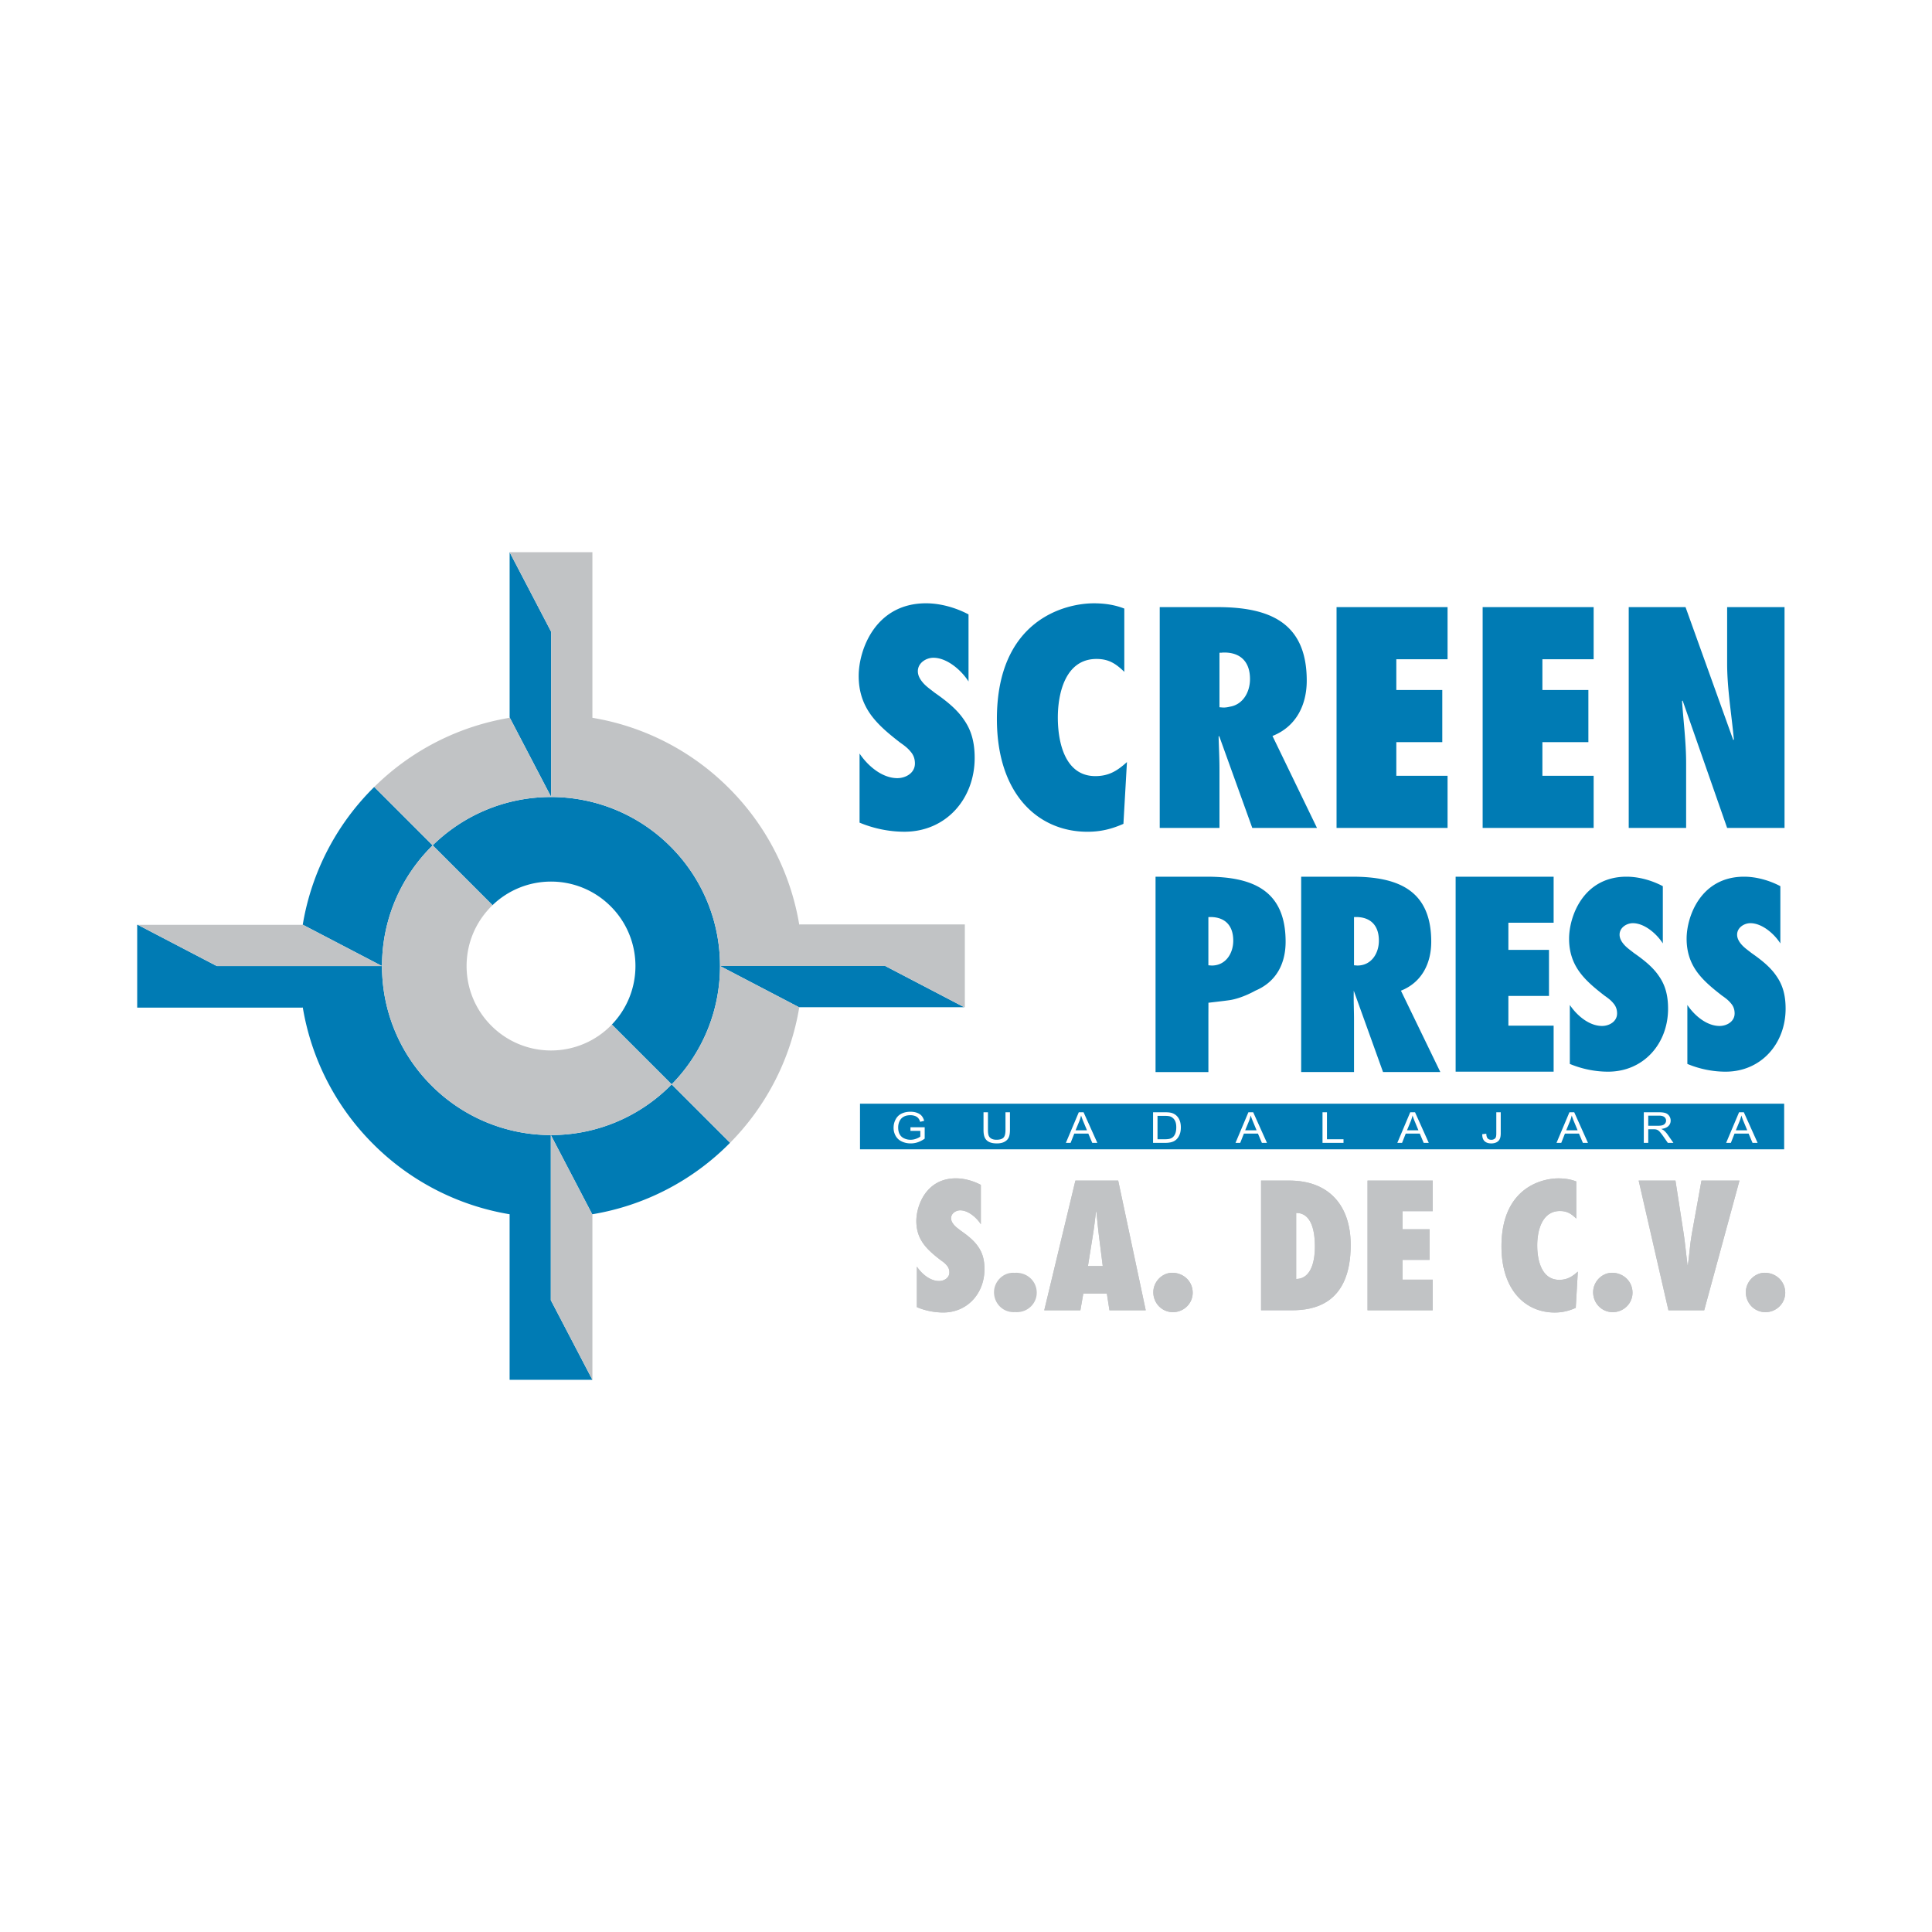 <svg xmlns="http://www.w3.org/2000/svg" width="2500" height="2500" viewBox="0 0 192.756 192.756"><g fill-rule="evenodd" clip-rule="evenodd"><path fill="#fff" d="M0 0h192.756v192.756H0V0z"/><path d="M39.864 119.439l.451.289.456.279.462.271.468.264.473.254.479.244.484.236.49.227.494.217.5.207.504.199.51.189.514.178.519.17.522.158.527.15.533.137.119.029v16.969h13.15v-16.969l.104-.025.532-.137.528-.15.524-.158.519-.168.515-.18.51-.188.506-.199.5-.207.495-.219.49-.227.485-.236.479-.244.473-.254.468-.264.463-.271.457-.281.451-.287.444-.299.439-.305.432-.314.425-.322.419-.33.414-.338.406-.346.399-.352.393-.363.385-.367.377-.375.363-.375.356-.381.349-.389.341-.395.333-.4.327-.408.32-.414.311-.422.303-.424.295-.434.288-.438.279-.443.271-.449.263-.457.255-.461.245-.465.237-.471.228-.477.22-.482.21-.484.202-.492.191-.494.184-.502.173-.506.164-.508.154-.514.144-.518.134-.521.018-.076h16.968V89.783h-16.98l-.024-.099-.138-.531-.149-.528-.159-.522-.169-.518-.179-.514-.188-.51-.198-.504-.208-.5-.217-.495-.227-.489-.236-.484-.245-.479-.253-.472-.264-.468-.271-.462-.28-.456-.289-.45-.297-.444-.306-.438-.313-.432-.321-.425-.33-.418-.337-.412-.346-.406-.353-.399-.36-.391-.37-.387-.375-.377-.375-.363-.381-.355-.388-.347-.394-.341-.4-.334-.407-.326-.414-.318-.419-.311-.425-.303-.432-.295-.437-.287-.443-.279-.449-.271-.454-.262-.46-.254-.465-.246-.471-.236-.475-.229-.48-.219-.485-.21-.491-.201-.494-.192-.499-.183-.505-.174-.508-.162-.512-.155-.517-.144-.521-.136-.075-.018V52.647h-13.15v16.975l-.057.014-.521.135-.517.144-.513.154-.509.164-.505.173-.5.182-.496.192-.491.201-.486.21-.48.219-.477.229-.471.237-.466.246-.46.254-.455.263-.449.27-.444.279-.438.288-.434.295-.426.302-.42.312-.414.319-.407.327-.401.333-.395.341-.388.349-.382.355-.375.363-.375.379-.368.384-.361.392-.354.399-.346.406-.338.412-.33.419-.323.426-.314.433-.306.438-.296.444-.29.451-.28.457-.272.462-.263.468-.254.474-.245.48-.236.483-.226.491-.217.496-.208.5-.198.506-.188.509-.181.519-.168.52-.159.524-.148.527-.139.532-.029.121H11.21v13.15h16.979l.013.055.134.521.145.518.155.512.163.508.174.504.182.5.192.496.201.49.21.484.219.48.228.475.236.471.246.467.255.459.262.455.271.447.279.443.287.438.295.432.303.426.311.42.319.414.326.406.333.4.341.395.348.387.355.381.362.375.377.375.384.367.393.361.398.354.405.344.413.338.419.33.425.32.432.314.438.307.446.296zm19.386-18.918l-.104.107-.105.102-.108.1-.111.098-.113.094-.116.092-.116.09-.122.086-.122.082-.124.08-.125.078-.128.072-.131.072-.132.066-.133.064-.136.061-.138.059-.139.055-.139.051-.143.047-.145.045-.145.041-.146.035-.148.033-.149.029-.151.027-.152.021-.154.018-.155.016-.156.008-.158.008-.16.002-.16-.002-.158-.008-.155-.008-.156-.016-.154-.018-.152-.021-.151-.027-.149-.029-.148-.033-.146-.035-.146-.041-.144-.045-.142-.047-.141-.051-.139-.055-.137-.059-.135-.061-.134-.062-.132-.068-.13-.07-.127-.074-.127-.078-.124-.08-.122-.082-.121-.086-.118-.09-.115-.092-.115-.096-.111-.096-.107-.1-.107-.104-.104-.105-.096-.102-.094-.105-.091-.105-.089-.109-.085-.109-.084-.113-.082-.115-.078-.115-.075-.119-.074-.121-.07-.121-.067-.123-.064-.127-.062-.127-.059-.129-.055-.129-.052-.131-.049-.133-.046-.137-.043-.135-.04-.139-.037-.139-.033-.139-.03-.143-.026-.141-.023-.145-.02-.146-.017-.146-.013-.146-.009-.15-.006-.15-.001-.15.002-.16.006-.156.011-.158.014-.155.018-.154.021-.151.026-.151.03-.149.033-.147.037-.147.041-.146.044-.144.048-.141.05-.142.055-.14.057-.136.061-.135.065-.135.068-.132.07-.129.074-.128.077-.126.08-.125.083-.122.086-.119.089-.119.092-.116.095-.114.097-.11.1-.108.103-.107.105-.102.101-.095.104-.094.108-.091.109-.089.11-.085.113-.084.115-.081.116-.079.118-.075.121-.074.122-.07.123-.066.125-.064.128-.062.128-.058.128-.055.131-.052.134-.05.135-.046.136-.043.137-.04.14-.038.14-.033.14-.029.142-.027.145-.023.145-.02.146-.016.148-.014.148-.009.151-.006.151-.002.151.002.15.006.149.009.148.014.146.016.145.02.145.023.142.027.141.03.14.034.14.037.138.04.135.043.135.046.133.049.132.053.129.055.128.058.128.062.126.064.123.067.122.07.121.074.119.075.116.079.115.081.113.083.111.086.109.089.107.091.104.094.101.095.105.104.103.106.1.108.097.11.095.114.092.116.089.117.086.121.083.123.08.124.077.126.073.128.072.131.066.131.064.134.062.136.058.138.054.139.051.14.047.141.044.145.04.145.037.147.033.148.029.149.026.151.022.151.018.154.014.155.01.156.006.158.001.16-.001.152-.006.148-.009.15-.013.148-.017.146-.02.145-.023.143-.027.143-.029.143-.033.139-.037.139-.041.139-.043.137-.046.133-.048.133-.053.133-.056.131-.058.127-.061.12-.065.127-.068.123-.069.121-.072.119-.076.121-.079.117-.08.113-.083.111-.087.111-.088.109-.091.105-.094.104-.098.105z" fill="#fff"/><path d="M91.475 126.367c.48.721 1.322 1.441 2.213 1.441.481 0 1.03-.291 1.03-.857 0-.309-.103-.531-.275-.721-.154-.189-.36-.344-.583-.498-.687-.531-1.286-1.029-1.733-1.646-.429-.602-.704-1.322-.704-2.266 0-1.51.961-4.256 3.947-4.256.841 0 1.751.258 2.488.652v3.928c-.412-.65-1.251-1.389-2.058-1.389-.413 0-.91.291-.91.789 0 .275.155.516.344.721.188.207.446.377.635.531.738.516 1.322.996 1.716 1.58.412.584.635 1.27.635 2.248 0 2.402-1.683 4.324-4.119 4.324a6.882 6.882 0 0 1-2.625-.533v-4.048h-.001zM110.689 130.727l-.257-1.665h-2.35l-.291 1.665h-3.605l3.107-12.94h4.271l2.747 12.94h-3.622z" fill="#c1c3c5"/><path d="M110.021 126.316l-.379-3.004c-.104-.807-.172-1.631-.258-2.436h-.033c-.104.805-.189 1.629-.326 2.436l-.48 3.004h1.476z" fill="#fff"/><path d="M115.066 128.924c0-1.047.875-1.939 1.887-1.939 1.117 0 2.043.842 2.043 1.992 0 1.08-.893 1.938-1.973 1.938-1.099-.001-1.957-.892-1.957-1.991zM125.818 117.787h2.814c3.98 0 6.127 2.506 6.127 6.418 0 5.973-3.76 6.521-5.887 6.521h-3.055v-12.939h.001z" fill="#c1c3c5"/><path d="M129.32 127.604c1.596-.018 1.869-2.008 1.869-3.227 0-1.406-.273-3.363-1.869-3.363v6.59z" fill="#fff"/><path fill="#c1c3c5" d="M136.439 117.787h6.504v3.055h-3.004v1.801h2.696v3.054h-2.696v1.975h3.004v3.055h-6.504v-12.94zM157.266 121.58c-.498-.48-.91-.756-1.629-.756-1.82 0-2.268 2.008-2.268 3.432 0 1.512.447 3.434 2.197 3.434.789 0 1.287-.311 1.854-.824l-.207 3.621c-.701.309-1.336.463-2.109.463-2.865 0-5.303-2.18-5.303-6.607 0-5.801 3.982-6.777 5.68-6.777.619 0 1.219.086 1.785.309v3.705zM158.947 128.924c0-1.047.875-1.939 1.887-1.939 1.115 0 2.043.842 2.043 1.992 0 1.08-.893 1.938-1.975 1.938-1.097-.001-1.955-.892-1.955-1.991zM166.459 130.727l-2.969-12.939h3.672l.824 5.32c.154 1.047.242 2.076.379 3.123h.033c.154-1.047.207-2.076.395-3.123l.961-5.32h3.793l-3.518 12.939h-3.57zM174.182 128.924c0-1.047.875-1.939 1.887-1.939 1.115 0 2.043.842 2.043 1.992 0 1.08-.893 1.938-1.975 1.938-1.098-.001-1.955-.892-1.955-1.991z"/><path d="M174.182 128.924c0-1.047.875-1.939 1.887-1.939 1.115 0 2.043.842 2.043 1.992 0 1.08-.893 1.938-1.975 1.938-1.098-.001-1.955-.892-1.955-1.991zm-7.723 1.803l-2.969-12.939h3.672l.824 5.32c.154 1.047.242 2.076.379 3.123h.033c.154-1.047.207-2.076.395-3.123l.961-5.32h3.793l-3.518 12.939h-3.57zm-7.512-1.803c0-1.047.875-1.939 1.887-1.939 1.115 0 2.043.842 2.043 1.992 0 1.08-.893 1.938-1.975 1.938-1.097-.001-1.955-.892-1.955-1.991zm-1.681-7.344c-.498-.48-.91-.756-1.629-.756-1.82 0-2.268 2.008-2.268 3.432 0 1.512.447 3.434 2.197 3.434.789 0 1.287-.311 1.854-.824l-.207 3.621c-.701.309-1.336.463-2.109.463-2.865 0-5.303-2.18-5.303-6.607 0-5.801 3.982-6.777 5.68-6.777.619 0 1.219.086 1.785.309v3.705zm-20.827-3.793h6.504v3.055h-3.004v1.801h2.695v3.055h-2.695v1.975h3.004v3.055h-6.504v-12.941zm-10.621 0h2.814c3.98 0 6.127 2.506 6.127 6.418 0 5.973-3.76 6.521-5.887 6.521h-3.055v-12.939h.001zm3.502 9.817c1.596-.018 1.869-2.008 1.869-3.227 0-1.406-.273-3.363-1.869-3.363v6.59zm-14.254 1.32c0-1.047.875-1.939 1.887-1.939 1.117 0 2.043.842 2.043 1.992 0 1.08-.893 1.938-1.973 1.938-1.099-.001-1.957-.892-1.957-1.991zm-4.377 1.803l-.258-1.664h-2.35l-.291 1.664h-3.605l3.107-12.939h4.271l2.746 12.939h-3.62zm-.668-4.411l-.379-3.004c-.104-.807-.172-1.631-.258-2.436h-.033c-.104.805-.189 1.629-.326 2.436l-.48 3.004h1.476zm-8.785.678c.051-.006.104-.01.156-.01 1.115 0 2.043.842 2.043 1.992 0 1.08-.893 1.938-1.975 1.938a2.26 2.26 0 0 1-.166-.006 2.26 2.26 0 0 1-.166.006c-1.098 0-1.955-.891-1.955-1.99 0-1.047.873-1.939 1.887-1.939.059-.001.118.003.176.009zm-9.761-.627c.48.721 1.322 1.441 2.213 1.441.481 0 1.03-.291 1.03-.857 0-.309-.103-.531-.275-.721-.154-.189-.36-.344-.583-.498-.687-.531-1.286-1.029-1.733-1.646-.429-.602-.704-1.322-.704-2.266 0-1.51.961-4.256 3.947-4.256.841 0 1.751.258 2.488.652v3.928c-.412-.65-1.251-1.389-2.058-1.389-.413 0-.91.291-.91.789 0 .275.155.516.344.721.188.207.446.377.635.531.738.516 1.322.996 1.716 1.58.412.584.635 1.27.635 2.248 0 2.402-1.683 4.324-4.119 4.324a6.882 6.882 0 0 1-2.625-.533v-4.048h-.001z" fill="#c1c3c5"/><path fill="#007bb4" d="M85.803 110.117h92.203v4.551H85.803v-4.551z"/><path d="M90.836 112.826v-.357l1.421-.002v1.135c-.217.156-.443.275-.675.355s-.47.121-.714.121c-.329 0-.629-.064-.898-.193a1.34 1.34 0 0 1-.61-.557 1.639 1.639 0 0 1-.207-.816c0-.297.069-.574.206-.832s.333-.449.589-.574.551-.188.885-.188c.243 0 .462.035.658.107s.35.172.46.299c.111.129.195.295.254.5l-.4.1a1.123 1.123 0 0 0-.188-.367.795.795 0 0 0-.321-.213 1.283 1.283 0 0 0-.462-.08c-.203 0-.378.029-.526.084a1 1 0 0 0-.358.223 1.042 1.042 0 0 0-.211.303 1.46 1.46 0 0 0-.128.615c0 .271.051.5.154.684a.94.94 0 0 0 .451.406c.196.09.405.135.625.135.193 0 .381-.033.564-.102.183-.066.321-.139.416-.215v-.57h-.985v-.001zm9.482-1.855h.445v1.766c0 .307-.039.551-.115.73s-.213.328-.412.439c-.199.115-.461.172-.783.172-.314 0-.572-.049-.771-.148a.87.87 0 0 1-.428-.428c-.086-.188-.129-.441-.129-.766v-1.766h.443v1.764c0 .266.027.461.082.586s.146.223.277.291c.133.068.295.102.484.102.328 0 .561-.066.699-.203.139-.135.207-.393.207-.775v-1.764h.001zm6.024 3.054l1.289-3.055h.477l1.373 3.055h-.506l-.393-.926h-1.4l-.369.926h-.471zm.967-1.254h1.139l-.352-.848a8.392 8.392 0 0 1-.238-.633 3.601 3.601 0 0 1-.18.584l-.369.897zm7.732 1.254v-3.055h1.156c.262 0 .459.014.596.043a1.2 1.2 0 0 1 .494.219c.176.137.309.311.396.523.088.211.131.453.131.725 0 .232-.029.438-.088.617-.061.18-.137.328-.23.445a1.113 1.113 0 0 1-.305.277 1.29 1.29 0 0 1-.4.154 2.618 2.618 0 0 1-.539.051h-1.211v.001zm.445-.361h.715c.221 0 .396-.018.521-.055a.787.787 0 0 0 .301-.16.938.938 0 0 0 .246-.385c.059-.162.088-.359.088-.59 0-.32-.057-.564-.172-.736a.859.859 0 0 0-.422-.346c-.117-.041-.311-.062-.572-.062h-.705v2.334zm7.78.361l1.287-3.055h.479l1.373 3.055h-.506l-.393-.926h-1.402l-.367.926h-.471zm.966-1.254h1.137l-.35-.848a7.599 7.599 0 0 1-.238-.633 3.811 3.811 0 0 1-.18.584l-.369.897zm7.715 1.254v-3.055h.443v2.693h1.652v.361h-2.095v.001zm7.463 0l1.289-3.055h.479l1.371 3.055h-.506l-.391-.926h-1.402l-.367.926h-.473zm.967-1.254h1.139l-.35-.848a7.599 7.599 0 0 1-.238-.633 3.61 3.61 0 0 1-.182.584l-.369.897zm7.508.387l.402-.049c.008.232.057.393.143.479s.203.129.354.129a.546.546 0 0 0 .289-.07.367.367 0 0 0 .168-.189c.029-.08.045-.207.045-.381v-2.105h.443v2.082c0 .254-.033.453-.102.594s-.176.246-.322.32c-.148.074-.32.111-.52.111-.293 0-.52-.078-.676-.232s-.23-.384-.224-.689zm7.408.867l1.289-3.055h.479l1.371 3.055h-.506l-.391-.926h-1.402l-.367.926h-.473zm.969-1.254h1.137l-.352-.848a7.475 7.475 0 0 1-.236-.633 3.61 3.61 0 0 1-.182.584l-.367.897zm7.74 1.254v-3.055h1.486c.299 0 .525.027.682.082s.279.152.373.291.139.293.139.459c0 .219-.076.4-.23.549s-.393.244-.715.283c.119.053.209.102.268.152.131.109.254.244.369.406l.584.832h-.559l-.443-.637a5.59 5.59 0 0 0-.32-.42.95.95 0 0 0-.225-.205.786.786 0 0 0-.203-.08 1.46 1.46 0 0 0-.248-.014h-.514v1.355h-.444v.002zm.443-1.707h.953c.203 0 .361-.018.477-.057s.201-.1.26-.184a.457.457 0 0 0-.082-.63c-.115-.094-.297-.139-.547-.139h-1.061v1.01zm7.772 1.707l1.289-3.055h.477l1.373 3.055h-.506l-.391-.926h-1.404l-.367.926h-.471zm.967-1.254h1.139l-.352-.848a7.475 7.475 0 0 1-.236-.633 3.61 3.61 0 0 1-.182.584l-.369.897z" fill="#fff"/><path d="M120.564 100.045c.006.033-.002.762-.002 1.719v5.195h-5.273V87.468h5.092c4.576 0 7.885 1.344 7.885 6.488 0 2.145-.896 3.989-3.023 4.885 0 0-1.27.736-2.52.938-.412.067-2.159.266-2.159.266zm.332-3.713c1.396 0 2.146-1.214 2.146-2.481 0-1.706-1.035-2.43-2.482-2.352v4.808l.336.025zm17.09 10.627l-2.92-8.117c-.025 1.01.025 1.965.025 2.922v5.195h-5.273V87.468h5.094c4.574 0 7.883 1.344 7.883 6.488 0 2.145-.93 4.057-3.023 4.885l3.93 8.117h-5.716v.001zm-2.56-10.627c1.396 0 2.146-1.214 2.146-2.481 0-1.706-1.035-2.43-2.482-2.352v4.808l.336.025zm9.803-8.864h9.777v4.592h-4.514v2.71h4.051v4.593h-4.051v2.967h4.514v4.592h-9.777V87.468zm11.392 12.796c.699 1.047 1.922 2.096 3.217 2.096.699 0 1.498-.424 1.498-1.248 0-.449-.15-.773-.398-1.047-.225-.275-.525-.5-.85-.725-.998-.773-1.871-1.496-2.518-2.395-.625-.872-1.023-1.919-1.023-3.292 0-2.194 1.396-6.185 5.736-6.185 1.223 0 2.545.374 3.617.947v5.711c-.6-.948-1.82-2.02-2.994-2.02-.598 0-1.32.425-1.32 1.147 0 .399.223.748.498 1.048.275.299.648.548.922.773 1.074.749 1.922 1.446 2.494 2.294.6.85.924 1.848.924 3.268 0 3.492-2.443 6.285-5.986 6.285-1.297 0-2.619-.273-3.816-.773v-5.884h-.001zm11.727 0c.699 1.047 1.92 2.096 3.217 2.096.699 0 1.498-.424 1.498-1.248 0-.449-.15-.773-.4-1.047-.225-.275-.523-.5-.848-.725-.998-.773-1.871-1.496-2.52-2.395-.623-.872-1.021-1.919-1.021-3.292 0-2.194 1.396-6.185 5.736-6.185 1.221 0 2.545.374 3.617.947v5.711c-.6-.948-1.82-2.02-2.994-2.02-.598 0-1.32.425-1.32 1.147 0 .399.223.748.498 1.048.273.299.648.548.922.773 1.074.749 1.922 1.446 2.494 2.294.6.85.924 1.848.924 3.268 0 3.492-2.445 6.285-5.986 6.285-1.297 0-2.619-.273-3.816-.773v-5.884h-.001zm-5.85-39.692h5.668l4.764 13.266.059-.059c-.234-2.542-.672-5.055-.672-7.597v-5.61h5.727v22.032h-5.727l-4.441-12.711-.059.058c.146 2.076.408 4.121.408 6.195v6.458h-5.727V60.572zm-14.574 0h11.074v5.201h-5.113v3.069h4.588v5.201h-4.588v3.36h5.113v5.201h-11.074V60.572zm-14.576 0h11.076v5.201h-5.113v3.069h4.586v5.201h-4.586v3.36h5.113v5.201h-11.076V60.572zM85.759 75.181c.818 1.228 2.25 2.455 3.77 2.455.818 0 1.753-.496 1.753-1.461 0-.526-.176-.906-.468-1.228-.263-.321-.613-.584-.993-.848-1.169-.905-2.192-1.753-2.951-2.805-.73-1.023-1.199-2.25-1.199-3.857 0-2.571 1.637-7.246 6.722-7.246 1.432 0 2.98.438 4.237 1.11v6.691c-.702-1.11-2.133-2.367-3.507-2.367-.702 0-1.549.497-1.549 1.345 0 .467.263.876.584 1.227.322.351.76.644 1.082.906 1.257.876 2.25 1.694 2.921 2.688.702.993 1.082 2.162 1.082 3.828 0 4.091-2.863 7.363-7.013 7.363-1.519 0-3.068-.321-4.471-.906v-6.895zm26.413-8.151c-.848-.818-1.547-1.286-2.775-1.286-3.098 0-3.857 3.418-3.857 5.844 0 2.571.76 5.844 3.74 5.844 1.346 0 2.191-.526 3.156-1.403l-.352 6.166c-1.197.526-2.279.789-3.594.789-4.879 0-9.029-3.71-9.029-11.25 0-9.877 6.779-11.542 9.672-11.542 1.053 0 2.076.145 3.039.525v6.313zm12.769 15.574l-3.305-9.176-.057.059c.029 1.081.088 2.163.088 3.244v5.873h-5.961V60.572h5.756c5.172 0 8.912 1.519 8.912 7.334 0 2.426-1.053 4.588-3.418 5.522l4.441 9.176h-6.456zm-2.261-12.093c1.324-.201 2.033-1.456 2.033-2.76 0-1.915-1.162-2.729-2.787-2.641v.011a3.789 3.789 0 0 0-.26.006v5.435l.379.03c.226 0 .439-.029.635-.081zM21.63 96.381l-7.879-4.11h-.063v8.258H30.17l.038-.02a25.046 25.046 0 0 0 6.9 13.504 25.042 25.042 0 0 0 13.736 7.133V137.662h8.259l-4.147-7.941v-16.466h.008l4.122 7.895a25.047 25.047 0 0 0 13.754-7.135l-5.828-5.828a16.807 16.807 0 0 0 4.824-11.805c0-4.716-1.937-8.979-5.057-12.039a16.807 16.807 0 0 0-11.807-4.825c-4.596 0-8.764 1.84-11.805 4.824l-5.828-5.828a25.057 25.057 0 0 0-7.136 13.757h.029l7.862 4.102v.008H21.63zm45.383 11.805a16.81 16.81 0 0 1-12.039 5.059 16.808 16.808 0 0 1-12.038-5.059 16.806 16.806 0 0 1-4.823-11.805c0-4.716 1.936-8.979 5.057-12.04l5.968 5.969a8.394 8.394 0 0 1 5.836-2.354 8.39 8.39 0 0 1 5.838 2.354 8.4 8.4 0 0 1 2.586 6.071 8.398 8.398 0 0 1-2.354 5.838l5.969 5.967zm-12.02-45.149l-4.147-7.943v16.483l4.138 7.926h.009V63.037zm16.861 33.34v.008l7.861 4.104h16.484l-7.879-4.113-16.466.001z" fill="#007bb4"/><path d="M59.104 71.615V55.094h-8.259l4.147 7.943v16.466h-.009l-4.12-7.891a25.026 25.026 0 0 0-13.522 6.902l5.828 5.828a16.807 16.807 0 0 1 11.805-4.824c4.598 0 8.765 1.84 11.807 4.825a16.81 16.81 0 0 1 5.057 12.039c0 4.596-1.841 8.764-4.824 11.805l-5.969-5.967a8.4 8.4 0 0 1-6.07 2.586 8.4 8.4 0 0 1-6.069-2.586 8.398 8.398 0 0 1-2.354-5.838c0-2.386.993-4.538 2.587-6.071l-5.968-5.969a16.81 16.81 0 0 0-5.057 12.04c0 4.596 1.84 8.764 4.823 11.805a16.808 16.808 0 0 0 12.038 5.059c4.716 0 8.979-1.938 12.039-5.059l5.828 5.828a25.035 25.035 0 0 0 6.902-13.525h-.028l-7.861-4.104v-.008l16.466-.002 7.879 4.113h.063v-8.26H79.779l-.039.021a25.038 25.038 0 0 0-7.132-13.735 25.036 25.036 0 0 0-13.504-6.9zM38.096 96.381v-.008l-7.862-4.102H13.751l7.879 4.11h16.466zm16.861 33.34l4.147 7.941V121.18l-4.139-7.926h-.008v16.467z" fill="#c1c3c5"/></g></svg>